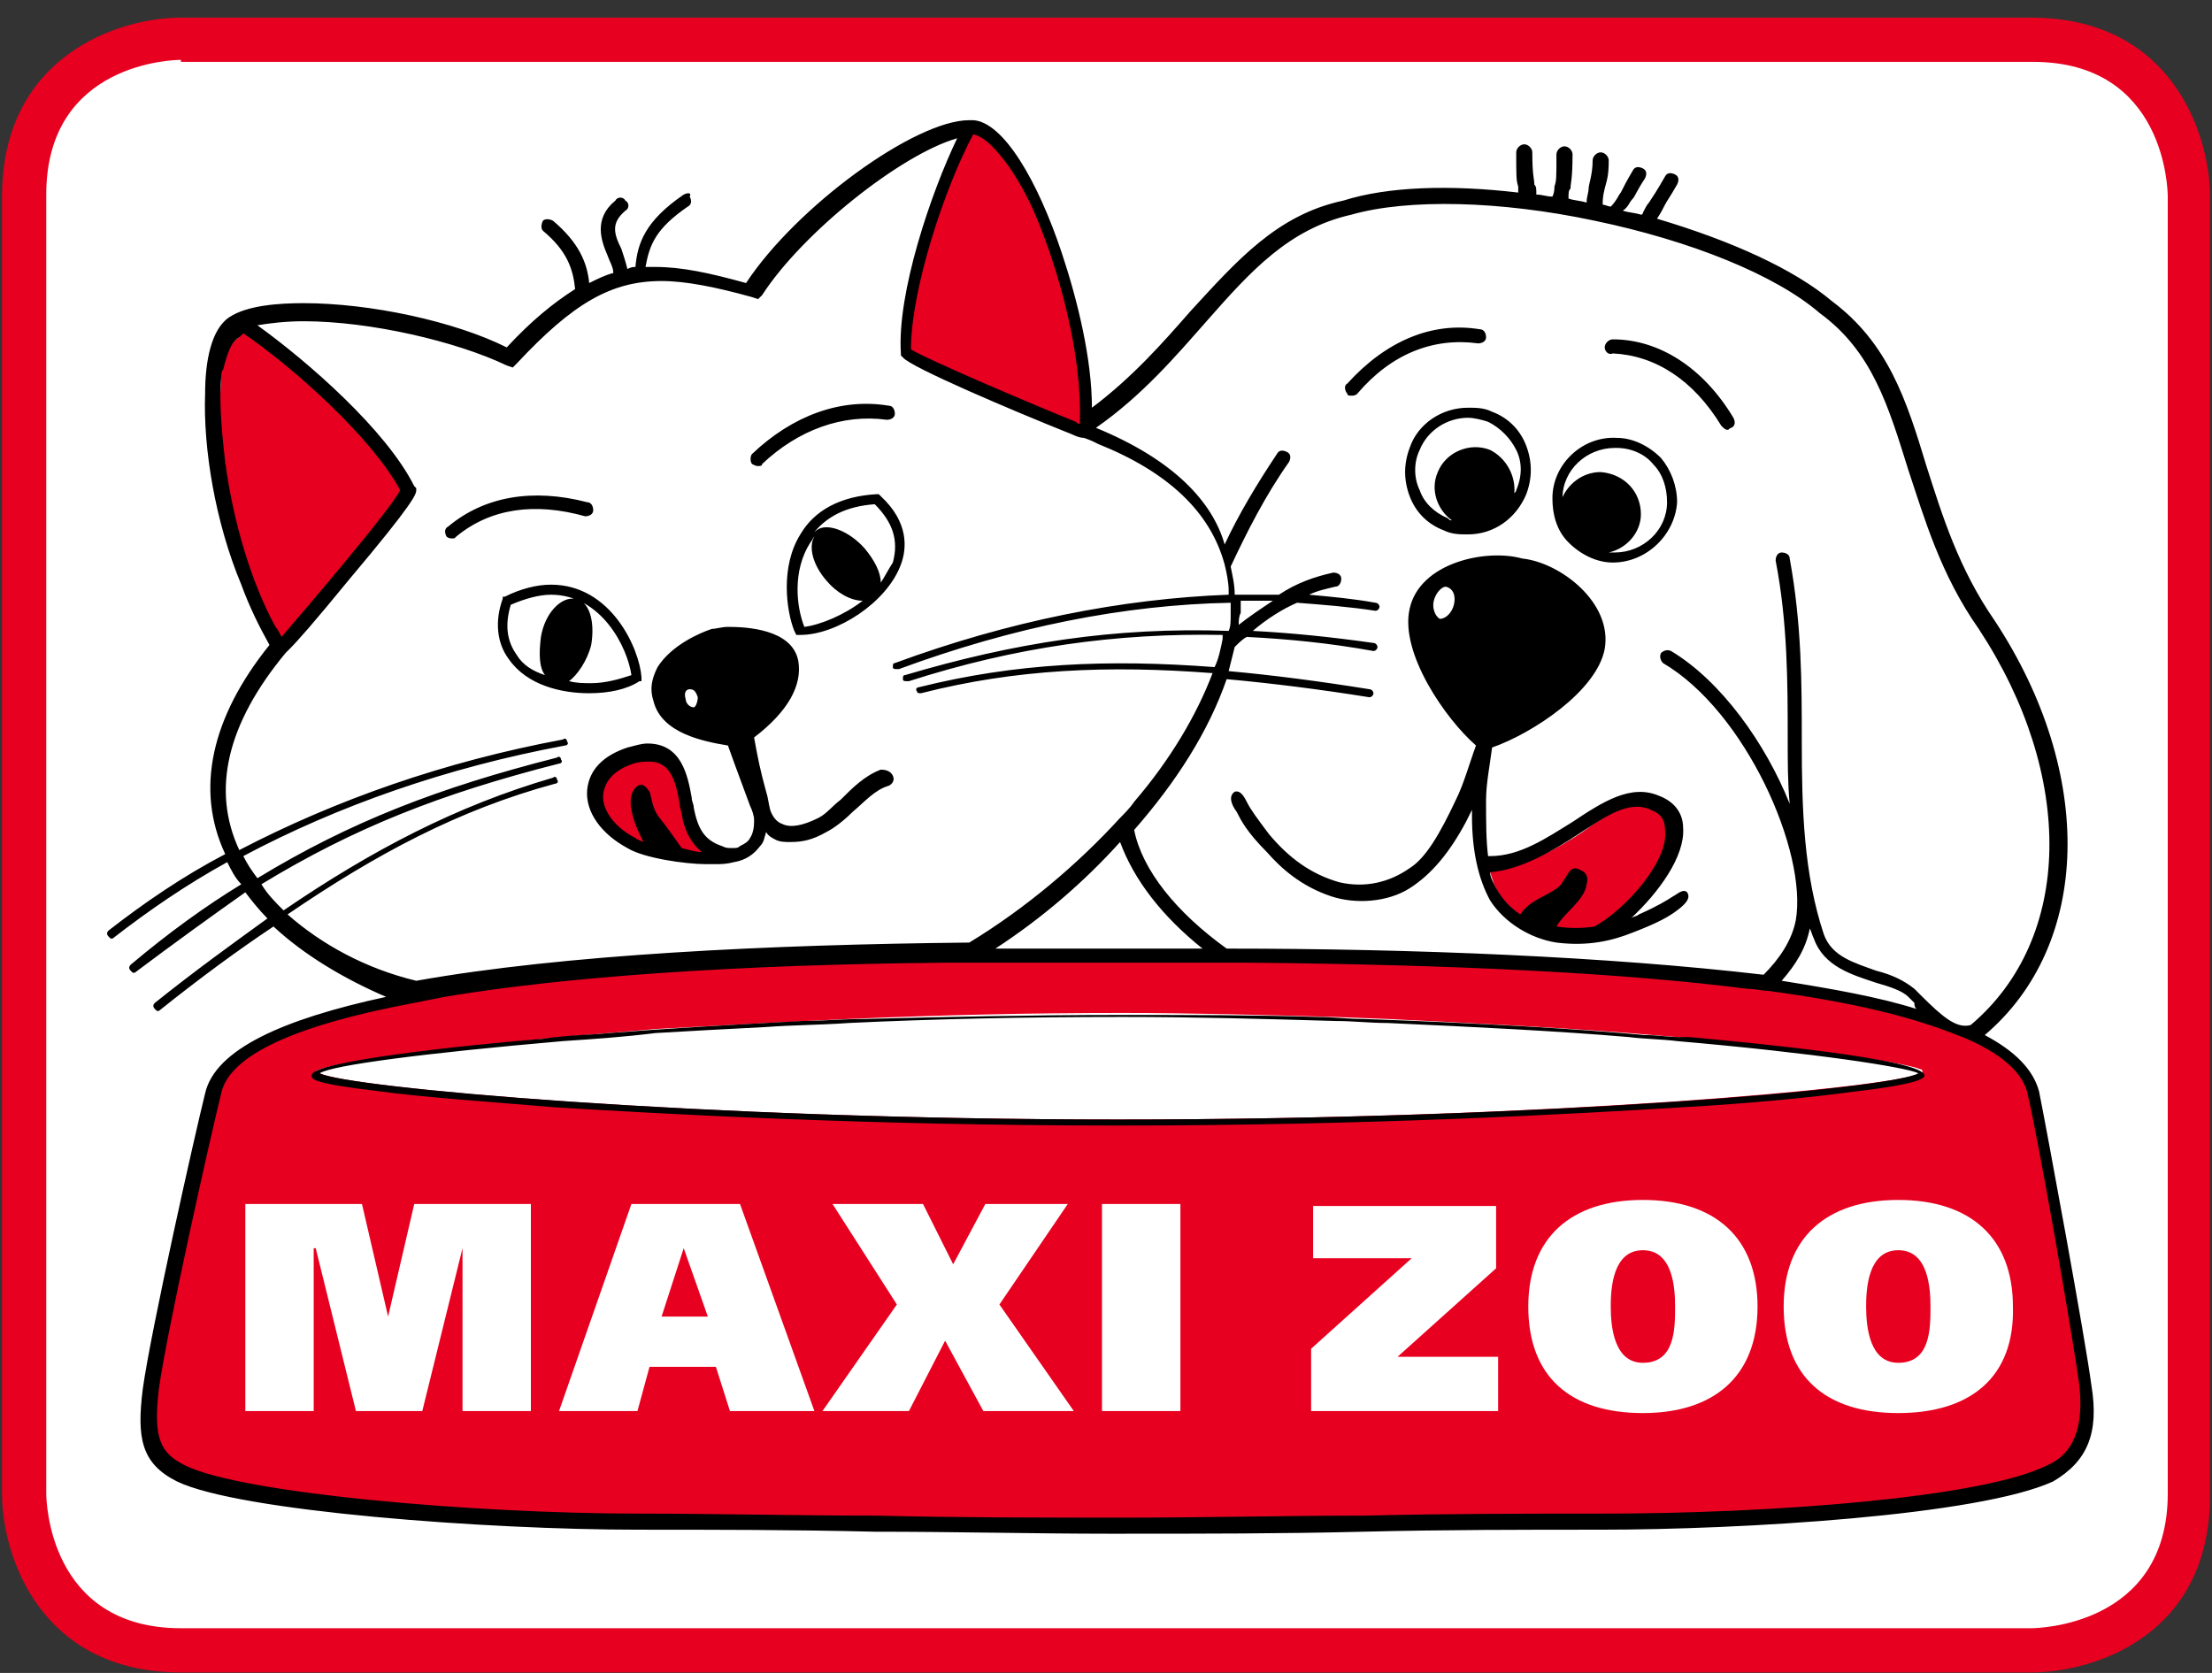 <?xml version="1.0" encoding="UTF-8"?>
<!-- Generator: Adobe Illustrator 25.4.1, SVG Export Plug-In . SVG Version: 6.00 Build 0)  -->
<svg xmlns="http://www.w3.org/2000/svg" xmlns:xlink="http://www.w3.org/1999/xlink" version="1.1" id="Layer_1" x="0px" y="0px" viewBox="0 0 110 83.2" style="enable-background:new 0 0 110 83.2;" xml:space="preserve">
<rect x="0" y="0" width="110" height="83.2" fill="#333333" stroke="none"/>
<style type="text/css">
	.st0{fill:none;}
	.st1{fill:#FFFFFF;}
	.st2{fill:#E7001F;}
</style>
<g id="Logo_IT_claim">
	<g id="MZ-Logo_Claim_it_Color_pos_sRGB" transform="translate(0, 0.577)">
		<g id="BoundingBox">
			<rect id="Rectangle" y="0" class="st0" width="110" height="115.4"></rect>
		</g>
		<g id="Logo">
			<path id="Path" class="st1" d="M101,80.7L101,80.7H9c-6.8,0-6.9-6.6-6.9-6.9V9.2c0-6.8,6.6-6.9,6.9-6.9h92c6.8,0,6.9,6.6,6.9,6.9     v64.6C107.9,80.5,101.3,80.7,101,80.7L101,80.7z"></path>
			<path id="Shape_00000139268000528477280340000013726062480807493789_" class="st2" d="M101,82.6H9c-7,0-8.9-5.8-8.9-8.9V9.2     c0-7,5.8-8.9,8.9-8.9h92c7,0,8.9,5.8,8.9,8.9v64.6C109.9,80.8,104.1,82.6,101,82.6z M9,2.4c-0.3,0-6.7,0.1-6.7,6.7v64.6     c0,0.3,0.1,6.7,6.7,6.7h92c0.3,0,6.8-0.1,6.8-6.7V9.2c0-0.3-0.1-6.7-6.7-6.7H9L9,2.4z"></path>
			<path id="Shape_00000063604692266001400300000001806285559362229651_" class="st2" d="M45.2,16.9c0.8,0.6,5.9,2.7,8.2,3.7     l0.3,0.1c0,0,0.1,0,0.1,0c0,0,0-0.1,0-0.1l0-0.1c0,0,0-0.2,0-0.2c0.1-3-0.8-7.1-2.3-10.5c-0.6-1.2-1.2-2.2-1.7-2.9     c-0.5-0.6-1-0.9-1.4-1c0,0-0.1,0-0.1,0c0,0,0,0,0,0L48.2,6c0,0,0,0,0,0c-1.3,2.5-3.1,7.6-3,10.7C45.2,16.8,45.2,16.9,45.2,16.9     L45.2,16.9z M34,61.5l-1.1,3.4h2.3L34,61.5L34,61.5z M13.5,30.5C13.5,30.5,13.5,30.6,13.5,30.5l0.3,0.5l0.1,0.1c0,0,0,0,0.1,0.1     c0,0,0.1,0,0.1,0l0-0.1c1.1-1.3,5.4-6.3,5.9-7.3c0,0,0-0.1,0-0.1l0,0c-1.5-2.7-5.5-6.2-7.8-7.8l0,0c0,0-0.1,0-0.1,0l-0.2,0.3     c-0.4,0.2-0.7,0.8-0.9,1.7l0,0.3l0,0.1c-0.1,1.2-0.1,2.6,0.2,4.2C11.4,25.4,12.3,28.4,13.5,30.5z M74.1,42.8l0.2,0.6     c0.3,0.7,0.8,1.2,1.4,1.6l0,0c0,0,0.1,0,0.1,0l0,0c0.3-0.4,0.8-0.6,1.2-0.8l0.3-0.2c0.2-0.1,0.5-0.3,0.6-0.5l0.2-0.3     c0.1-0.2,0.2-0.4,0.3-0.4l0.2,0c0.1,0.1,0.2,0.2,0.2,0.5c-0.1,0.5-0.5,0.9-0.9,1.3c-0.2,0.3-0.5,0.5-0.6,0.8l0,0.1     c0,0,0,0.1,0,0.1c0,0,0,0.1,0.1,0.1l0.1,0c0.4,0.1,0.7,0.1,1.1,0.1l0.9-0.1c1.6-0.9,3.8-3.4,3.7-5.1c0-0.5-0.3-0.9-0.8-1.1     c-0.2-0.1-0.5-0.1-0.7-0.1c-0.9,0-1.9,0.6-3,1.4l0,0c-1.2,0.8-2.8,1.7-4.3,1.8l-0.1,0c0,0-0.1,0-0.1,0C74,42.6,74,42.7,74.1,42.8     L74.1,42.8z M31.6,41.3c0,0,0.4,0.2,0.4,0.2c0,0,0.1,0,0.1,0l0.1-0.1c0,0,0-0.1,0-0.1L32,40.8c-0.1-0.3-0.3-0.7-0.4-1.1     c-0.1-0.4,0-0.8,0.1-0.9c0.1-0.1,0.1-0.1,0.2-0.1c0.1,0,0.2,0.1,0.2,0.2c0,0,0.1,0.2,0.1,0.2c0.1,0.3,0.2,0.7,0.5,1.1     c0.3,0.4,0.6,0.8,1.1,1.5c0,0,0.1,0.1,0.1,0.1l1.1,0.1c0,0,0.1,0,0.1-0.1l0-0.1c0,0,0-0.1,0-0.1c-0.6-0.5-0.8-1.2-1-1.9     c0,0-0.1-0.4-0.1-0.4l0-0.1c-0.3-1.2-0.6-2.2-1.7-2.2c-0.2,0-0.5,0-0.8,0.1c0,0,0,0,0,0c-1,0.3-1.6,0.9-1.6,1.7     C29.8,39.8,30.4,40.7,31.6,41.3z M81.7,61.6c-1.5,0-1.6,1.9-1.6,2.8c0,1.1,0.2,2.8,1.6,2.8c1.6,0,1.6-1.7,1.6-2.8     C83.3,63.5,83.2,61.6,81.7,61.6z M103.5,68.3c-0.3-2.2-2.2-12.6-2.6-14.6c-0.3-1.1-1.4-2-3.3-2.8l-0.8-0.3     c-2.1-0.8-5.2-1.5-8.9-2l-1-0.1c-6.4-0.8-14.7-1.3-24.8-1.3l-1.3,0l-1.1,0l-2.9,0l-0.9,0h-0.2l-0.9,0l-3.2,0l-3.2,0l-1.5,0     c-10.4,0.1-18.8,0.7-24.9,1.7l-1.5,0.3c-6,1.1-9.2,2.7-9.7,4.6c-0.5,2-2.7,11.7-3.1,14.7c-0.3,2.7,0.1,3.4,1.4,4     c2.8,1.3,14.5,2.4,22.7,2.4l23.5,0.1H56l23.7-0.1c8.6,0,19-0.8,22.2-2.4C102.8,72,103.9,71.1,103.5,68.3z M15.7,52.7     c0.6-0.4,5-1,12.2-1.7l4.7-0.4l5.5-0.3l4.1-0.2c4.6-0.2,9.1-0.3,13.6-0.3c3.5,0,7,0.1,10.6,0.2l2.6,0.1c4.1,0.2,8.1,0.4,12,0.7     l2.4,0.2c7.1,0.6,11.4,1.3,12.1,1.6c0.1,0,0.1,0.1,0.1,0.1c0,0.1,0,0.1-0.1,0.1c-1.3,0.7-18.5,2.3-39.8,2.3     c-21.3,0-38.5-1.6-39.8-2.3c-0.1,0-0.1-0.1-0.1-0.1C15.6,52.8,15.7,52.8,15.7,52.7z M26.6,69.6H23l0-8.1h0l-2,8.1h-3.3l-2-8.1     h-0.1l0,8.1h-3.4V59.3h5.8l1.3,5.6h0l1.3-5.6h5.8V69.6L26.6,69.6z M36.3,69.6l-0.7-2.2h-3.3l-0.6,2.2h-3.9l3.6-10.3h5.4l3.7,10.3     H36.3z M48.9,69.6l-1.9-3.5l-1.8,3.5h-4.3l3.7-5.3l-3.2-5h4.5l1.5,3l1.6-3h4.1l-3.4,5l3.7,5.3H48.9z M58.7,69.6h-3.9V59.3h3.9     V69.6z M74.7,69.6h-9.5v-3.1l5-4.5h-4.9v-2.6h9.1v3.1l-4.9,4.4h5V69.6L74.7,69.6z M81.7,69.7c-3.6,0-5.7-1.8-5.7-5.3     c0-3.4,2.1-5.3,5.7-5.3c3.6,0,5.7,1.9,5.7,5.3C87.4,67.9,85.2,69.7,81.7,69.7z M94.4,69.7c-3.6,0-5.7-1.8-5.7-5.3     c0-3.4,2.1-5.3,5.7-5.3c3.6,0,5.7,1.9,5.7,5.3C100.2,67.9,98,69.7,94.4,69.7z M94.4,61.6c-1.5,0-1.6,1.9-1.6,2.8     c0,1.1,0.2,2.8,1.6,2.8c1.6,0,1.6-1.7,1.6-2.8C96,63.5,95.9,61.6,94.4,61.6z"></path>
			<path id="Shape_00000094588498839256094330000001525017288662328971_" d="M80.2,27.4L80.2,27.4c1.7,0,3.1-1.4,3.2-3     c0-0.8-0.3-1.6-0.8-2.2c-0.6-0.6-1.4-1-2.2-1c-1.7-0.1-3.2,1.3-3.2,3c0,0.8,0.2,1.6,0.8,2.2C78.6,27,79.4,27.4,80.2,27.4z      M77.7,24.2c0-1.4,1.2-2.5,2.6-2.5c0,0,0.1,0,0.1,0c0.7,0,1.4,0.3,1.8,0.8c0.5,0.5,0.7,1.2,0.7,1.9c0,1.4-1.2,2.5-2.6,2.5h-0.1     c-0.1,0-0.2,0-0.2,0c0.9-0.2,1.6-1,1.6-1.9c0-1.1-0.8-2-2-2.1c-0.9,0-1.7,0.6-2,1.5C77.7,24.3,77.7,24.3,77.7,24.2z M67.5,19     c-0.1,0.1-0.2,0.1-0.3,0.1c-0.1,0-0.2,0-0.2-0.1c-0.1-0.1-0.2-0.4,0-0.5c1.9-2.1,4.2-3.1,6.6-2.7c0.2,0,0.3,0.2,0.3,0.4     c0,0.2-0.2,0.3-0.4,0.3C71.3,16.2,69.2,17,67.5,19z M70.1,21.7c-0.3,0.8-0.3,1.6,0,2.4c0.3,0.8,0.9,1.4,1.7,1.7     c0.4,0.2,0.8,0.2,1.2,0.2c1.3,0,2.4-0.8,2.9-2c0.3-0.8,0.3-1.6,0-2.4c-0.3-0.8-0.9-1.4-1.7-1.7c-0.4-0.2-0.8-0.2-1.2-0.2     C71.7,19.7,70.5,20.5,70.1,21.7z M75.4,21.8c0.3,0.6,0.3,1.3,0,2c0,0.1-0.1,0.1-0.1,0.2c0.1-0.9-0.4-1.8-1.2-2.2     c-1-0.4-2.2,0.1-2.6,1.1c-0.4,0.9,0,1.9,0.7,2.4c-0.1,0-0.1,0-0.2-0.1c-0.7-0.3-1.2-0.8-1.4-1.4c-0.3-0.6-0.3-1.4,0-2     c0.4-1,1.4-1.6,2.4-1.6c0.3,0,0.7,0.1,1,0.2C74.6,20.7,75.1,21.2,75.4,21.8z M83.2,44c-0.3,0.2-0.8,0.5-1.7,0.9     c-0.1,0.1-0.3,0.1-0.4,0.2c1.4-1.3,2.7-3.1,2.6-4.5c0-0.7-0.4-1.3-1.2-1.6c-1.4-0.6-2.8,0.3-4.3,1.3c-1.3,0.8-2.6,1.7-4.1,1.7     l-0.1,0c-0.1-0.8-0.1-1.7-0.1-2.8c0-0.8,0.2-1.8,0.3-2.6c2-0.7,5.2-2.8,5.6-4.9c0.4-2.3-2.2-4.3-4.1-4.5     c-1.8-0.5-5.1,0.2-5.6,2.5c-0.5,2.2,1.8,5.5,3.3,6.8c-0.3,0.8-0.6,1.9-1,2.7c-0.8,1.7-1.5,2.9-2.3,3.4c-1,0.7-2.2,1-3.5,0.7     c-1.4-0.4-2.5-1.2-3.5-2.4c-0.6-0.8-0.9-1.2-1.1-1.6c-0.1-0.2-0.3-0.6-0.6-0.5c-0.3,0.2-0.2,0.6,0.1,1c0.2,0.4,0.5,1,1.5,2     c0.7,0.8,1.7,1.7,3.2,2.2c1.2,0.4,2.8,0.3,3.9-0.4c1.1-0.7,2-1.8,2.8-3.3c0.1-0.2,0.2-0.4,0.3-0.6c0,0.1,0,0.2,0,0.3     c0,1.7,0.3,3.1,0.9,4.2c0.7,1.1,2,1.9,3.3,2.1c1.6,0.2,2.8-0.1,3.8-0.5c1.3-0.5,1.8-0.8,2.2-1.1c0.4-0.3,0.7-0.6,0.5-0.9     C83.7,43.6,83.4,43.9,83.2,44z M72.3,29.5c-0.1,0.4-0.4,0.7-0.7,0.7c-0.2-0.1-0.4-0.5-0.3-0.9c0.1-0.4,0.4-0.7,0.6-0.7     C72.3,28.7,72.4,29.1,72.3,29.5z M79.3,45.5c-0.6,0.1-1.3,0.1-1.9,0c0.4-0.7,1.4-1.3,1.5-2.1c0.1-0.3,0-0.6-0.3-0.7     c-0.5-0.3-0.6,0.2-0.9,0.6c-0.1,0.2-0.4,0.4-0.6,0.5c-0.5,0.3-1.1,0.5-1.5,1.1c-0.6-0.4-1-0.9-1.3-1.5c-0.1-0.2-0.2-0.4-0.2-0.6     c1.5-0.1,3.2-1.1,4.4-1.9c1.4-0.9,2.5-1.7,3.6-1.2c0.5,0.2,0.7,0.5,0.7,1C83,42.2,80.9,44.6,79.3,45.5z M79.8,16.7     c0-0.2,0.2-0.4,0.4-0.4c2.3,0,4.5,1.4,6,3.9c0.1,0.2,0.1,0.4-0.1,0.5c-0.1,0-0.1,0.1-0.2,0.1c-0.1,0-0.2-0.1-0.3-0.2     c-1.4-2.3-3.3-3.5-5.4-3.6C80,17.1,79.8,16.9,79.8,16.7z M22.7,26.1c-0.1,0.1-0.1,0.1-0.2,0.1c-0.1,0-0.2,0-0.3-0.1     c-0.1-0.2-0.1-0.4,0.1-0.5c1.8-1.5,4.2-1.9,6.9-1.2c0.2,0,0.3,0.2,0.3,0.4c0,0.2-0.2,0.3-0.4,0.3C26.6,24.4,24.4,24.7,22.7,26.1z      M44.8,27.5c-0.7,1.9-3.2,3.5-5,3.5l-0.2,0l-0.1-0.2c-0.4-1-0.7-3.2,0.3-4.8c0.7-1.2,2-1.9,3.8-2l0.1,0l0.1,0.1     C45.2,25.4,45.1,26.7,44.8,27.5z M42.9,29.3c-0.6,0-1.3-0.4-1.8-1c-0.7-0.8-0.9-1.7-0.6-2.2c-0.1,0.1-0.1,0.2-0.2,0.3     c-0.9,1.4-0.7,3.2-0.3,4.2C40.8,30.5,42,30,42.9,29.3z M43.5,24.5c-1.4,0.1-2.4,0.6-3.1,1.5c0-0.1,0.1-0.1,0.2-0.2     c0.5-0.4,1.6,0,2.4,0.9c0.5,0.6,0.8,1.2,0.8,1.7c0.2-0.3,0.4-0.7,0.6-1C44.7,26.3,44.4,25.4,43.5,24.5z M31.8,33.3     c-0.6,0.4-1.5,0.6-2.5,0.6c-1.4,0-3.1-0.4-4-1.7c-0.6-0.8-0.7-1.9-0.3-3l0-0.1l0.1,0c0.8-0.4,1.6-0.6,2.3-0.6     c3,0,4.4,3.2,4.5,4.6l0,0.2L31.8,33.3z M31.4,33c-0.2-1.4-1.5-4-4-4c-0.6,0-1.3,0.2-2,0.5c-0.3,1-0.2,1.8,0.3,2.5     c0.3,0.5,0.8,0.8,1.4,1c-0.3-0.4-0.3-1.1-0.2-1.9c0.2-1.2,1-2,1.7-1.9c0.7,0.1,1,1.1,0.8,2.3c-0.2,0.8-0.7,1.5-1.1,1.8     c0.4,0.1,0.7,0.1,1.1,0.1C30.1,33.4,30.8,33.2,31.4,33z M44.4,38c0.1,0.2,0,0.4-0.2,0.5c-0.7,0.2-1.2,0.8-1.8,1.3     c-0.4,0.4-0.9,0.8-1.3,1c-0.7,0.4-1.2,0.5-1.8,0.5c-0.2,0-0.5,0-0.7-0.1c-0.2-0.1-0.4-0.2-0.5-0.4c-0.1,0.3-0.1,0.5-0.3,0.7     c-0.3,0.4-0.7,0.7-1.3,0.8c-0.4,0.1-0.6,0.1-1,0.1c-0.2,0-0.3,0-0.4,0c-1,0-3.1-0.3-3.9-0.8c-1.3-0.7-2.1-1.8-2-2.9     c0.1-1,0.8-1.7,2-2.1c0.4-0.1,0.7-0.2,1-0.2c1.7,0,2,1.6,2.2,2.7c0,0.2,0.1,0.3,0.1,0.5c0.2,1,0.5,1.6,1.4,1.9     c0.2,0.1,0.3,0.1,0.5,0.1c0.2,0,0.3,0,0.4-0.1c0.2-0.1,0.4-0.2,0.5-0.4c0.2-0.3,0.2-0.7,0.2-0.9c0-0.2-0.1-0.5-0.2-0.7     c-0.4-1.1-0.6-1.6-1.1-3c-1.2-0.2-3.3-0.6-3.7-2.2c-0.2-0.6-0.1-1.1,0.2-1.7c0.7-1.1,2.1-1.7,2.7-1.9c0.2,0,0.5-0.1,0.8-0.1     c0.9,0,3.2,0.1,3.5,1.7c0.2,1.2-0.5,2.5-2.2,3.8c0.2,1.1,0.3,1.6,0.6,2.7c0.1,0.3,0.1,0.5,0.2,0.9c0.1,0.3,0.3,0.6,0.6,0.7     c0.4,0.2,1,0.1,1.8-0.3c0.4-0.2,0.7-0.6,1.1-0.9c0.6-0.6,1.2-1.2,2-1.5C44.1,37.7,44.3,37.8,44.4,38z M34.7,34.1     c-0.1-0.3-0.2-0.4-0.4-0.4c-0.2,0-0.3,0.2-0.2,0.5c0,0.2,0.2,0.4,0.4,0.4C34.6,34.6,34.7,34.3,34.7,34.1z M34.9,41.8     c-0.6-0.5-0.9-1.2-1-1.9c0-0.1-0.1-0.3-0.1-0.5c-0.2-1.2-0.5-2.1-1.5-2.1c-0.2,0-0.5,0-0.8,0.1c-0.9,0.3-1.4,0.8-1.5,1.5     c-0.1,0.8,0.6,1.7,1.6,2.2c0.1,0.1,0.2,0.1,0.4,0.2c-0.2-0.4-0.5-1-0.6-1.6c-0.1-0.5,0-0.9,0.2-1.1c0.3-0.3,0.5-0.1,0.7,0.2     c0.1,0.2,0.1,0.8,0.5,1.3c0.4,0.5,0.6,0.8,1.1,1.5C34.3,41.7,34.6,41.8,34.9,41.8z M37.7,22.6c0.1,0,0.2,0,0.2-0.1     c1.8-1.7,4-2.5,6.2-2.2c0.2,0,0.4-0.1,0.4-0.3c0-0.2-0.1-0.4-0.3-0.4c-2.4-0.4-4.8,0.5-6.8,2.4c-0.1,0.1-0.1,0.4,0,0.5     C37.6,22.6,37.6,22.6,37.7,22.6z M104,68.3c-0.3-2.3-2.2-12.6-2.6-14.6c-0.3-1.1-1.2-2-2.7-2.8c5.3-4.5,5.5-13,0.5-20.6     c-1.8-2.6-2.6-5.2-3.4-7.7c-1-3.3-1.9-6.1-4.7-8.2c-1.9-1.6-5-3-8.7-4.1c0.2-0.3,0.3-0.5,0.4-0.7c0.1-0.2,0.2-0.3,0.6-1     c0.1-0.2,0.1-0.4-0.1-0.5c-0.2-0.1-0.4-0.1-0.5,0.1c-0.4,0.7-0.6,1-0.8,1.3c-0.1,0.1-0.2,0.3-0.3,0.5c0,0.1-0.1,0.1-0.1,0.1     c-0.3-0.1-0.6-0.1-0.9-0.2C81,9.7,81,9.5,81.2,9.3c0.1-0.1,0.2-0.4,0.6-1c0.1-0.2,0.1-0.4-0.1-0.5c-0.2-0.1-0.4-0.1-0.5,0.1     c-0.3,0.5-0.5,0.9-0.6,1.1c-0.1,0.1-0.2,0.4-0.5,0.7c0,0,0,0,0,0c-0.1,0-0.3-0.1-0.4-0.1c0,0,0,0,0,0c0-0.2,0-0.4,0.1-0.8     c0.1-0.4,0.2-0.6,0.2-1.4c0-0.2-0.2-0.4-0.4-0.4c-0.2,0-0.4,0.2-0.4,0.4c0,0.7-0.2,1.2-0.2,1.4c0,0.2-0.1,0.4-0.1,0.7     c-0.3-0.1-0.6-0.1-0.9-0.2C78,9,78,8.9,78.1,8.8c0-0.3,0.1-0.4,0.1-1.7c0-0.2-0.2-0.4-0.4-0.4c-0.2,0-0.4,0.2-0.4,0.4     c0,1.2,0,1.3-0.1,1.6c0,0.1,0,0.3-0.1,0.5c-0.3,0-0.5-0.1-0.8-0.1c0-0.3,0-0.4-0.1-0.5c0-0.3-0.1-0.4-0.1-1.6     c0-0.2-0.2-0.4-0.4-0.4c-0.2,0-0.4,0.2-0.4,0.4c0,1.2,0,1.4,0.1,1.7c0,0.1,0,0.2,0,0.3c-3.4-0.4-6.5-0.3-8.7,0.4     c-3.3,0.7-5.3,3-7.6,5.5c-1.4,1.6-2.9,3.3-4.9,4.8c0-2.4-0.7-5.3-1.5-7.7c-1.2-3.6-2.9-6.5-4.4-6.6c-0.1,0-0.1,0-0.2,0     c-2.7,0-8.6,4.3-11.1,8.1c-1.8-0.5-3.2-0.8-4.5-0.8c-0.2,0-0.3,0-0.5,0c0.2-1.1,0.5-1.9,2.1-3c0.2-0.1,0.2-0.3,0.1-0.5     C34.4,9,34.2,9,34,9.1c-1.9,1.3-2.3,2.4-2.4,3.6c-0.1,0-0.2,0-0.4,0.1c-0.1-0.4-0.2-0.7-0.3-1c-0.4-0.8-0.5-1.3,0.2-1.9     c0.2-0.1,0.2-0.4,0-0.5c-0.1-0.2-0.4-0.2-0.5,0c-1.1,0.9-0.7,2-0.4,2.7c0.1,0.3,0.3,0.6,0.3,0.9c-0.4,0.1-0.8,0.3-1.2,0.5     c-0.1-1-0.5-2-1.8-3.1c-0.2-0.1-0.4-0.1-0.5,0c-0.1,0.2-0.1,0.4,0,0.5c1.2,1,1.5,1.9,1.6,2.9c-1.1,0.7-2.2,1.6-3.4,2.9     c-2.6-1.3-6.8-2.2-10.1-2.2c-1.2,0-2.8,0.1-3.7,0.7c-0.9,0.6-1.2,2.2-1.2,3.8c-0.1,2.7,0.5,6.4,1.8,9.5c0.4,1.1,0.9,2.1,1.4,3     c-2.9,3.6-3.7,7.2-2.2,10.4c-2.1,1.1-4,2.4-5.8,3.8c-0.1,0.1-0.1,0.2,0,0.3c0,0,0.1,0.1,0.1,0.1c0,0,0.1,0,0.1,0     c1.8-1.4,3.7-2.7,5.7-3.8c0.2,0.4,0.4,0.8,0.7,1.1c-1.8,1.1-3.6,2.4-5.5,4c-0.1,0.1-0.1,0.2,0,0.3c0,0,0.1,0.1,0.1,0.1     c0,0,0.1,0,0.1,0c2-1.5,3.8-2.8,5.5-4c0.3,0.4,0.7,0.9,1.1,1.3c-1.8,1.3-3.6,2.6-5.6,4.2c-0.1,0.1-0.1,0.2,0,0.3     c0,0,0.1,0.1,0.1,0.1c0,0,0.1,0,0.1,0c2-1.6,3.9-3,5.7-4.2c1.5,1.4,3.5,2.6,5.6,3.5c-5.1,1.1-8.5,2.6-9,4.8     c-0.5,2-2.7,11.8-3.1,14.7c-0.3,2.4-0.1,3.7,1.7,4.6c3.1,1.5,15.5,2.4,22.9,2.4c3.7,0,7.8,0,11.8,0.1c4,0,8,0.1,11.7,0.1H56     c3.7,0,7.8,0,11.8-0.1s8.1-0.1,11.8-0.1c7,0,18.8-0.7,22.5-2.4C103.8,72.1,104.4,70.7,104,68.3z M54.5,20.7     c2.3-1.6,4-3.6,5.5-5.3c2.2-2.5,4.1-4.6,7.2-5.3c2.8-0.8,7.4-0.7,12.1,0.3c4.8,1,9,2.7,11.2,4.6c2.6,1.9,3.4,4.6,4.4,7.8     c0.8,2.4,1.6,5.2,3.5,7.9c4.8,7.3,4.7,15.4-0.4,19.7c-0.7,0.2-1.4-0.4-2.5-1.5l-0.3-0.3c-0.5-0.4-1.1-0.7-1.9-0.9     c-1.1-0.4-2.2-0.7-2.6-1.8c-1-3-1.1-6.2-1.1-9.6c0-2.9,0-5.8-0.6-9.1c0-0.2-0.2-0.3-0.4-0.3c-0.2,0-0.3,0.2-0.3,0.4     c0.6,3.1,0.6,6.1,0.6,8.9c0,1.1,0,2.2,0.1,3.2c-1.2-3-3.4-6.1-5.9-7.6c-0.2-0.1-0.4,0-0.5,0.1c-0.1,0.2,0,0.4,0.1,0.5     c4.1,2.4,7.2,9.4,6.6,12.8c-0.2,1-0.8,1.9-1.6,2.7C80,47,70.3,46.6,61,46.6c-2.5-1.8-4.2-3.9-4.6-5.9c2.1-2.4,3.7-4.9,4.6-7.5     c2.2,0.2,4.6,0.5,7.1,0.9c0.1,0,0.2-0.1,0.2-0.2c0-0.1-0.1-0.2-0.2-0.2c-2.5-0.4-4.8-0.7-7-0.9c0.1-0.4,0.2-0.8,0.3-1.2     c0.2-0.2,0.4-0.4,0.6-0.5c2,0.1,4.1,0.3,6.3,0.7c0.1,0,0.2-0.1,0.2-0.2c0-0.1-0.1-0.2-0.2-0.2c-2.1-0.3-4.1-0.5-6-0.6     c0.7-0.6,1.5-1.1,2.2-1.4c1.3,0.1,2.6,0.2,3.9,0.4c0.1,0,0.2-0.1,0.2-0.2c0-0.1-0.1-0.2-0.2-0.2c-1.1-0.2-2.2-0.3-3.3-0.4     c0.4-0.2,0.9-0.3,1.3-0.4c0.2,0,0.3-0.2,0.3-0.4c0-0.2-0.2-0.3-0.4-0.3c-0.9,0.2-1.8,0.5-2.7,1.1c-0.7,0-1.4,0-2.2,0     c0-0.5-0.1-0.9-0.2-1.4c0.8-1.7,1.7-3.5,2.9-5.2c0.1-0.2,0.1-0.4-0.1-0.5c-0.2-0.1-0.4-0.1-0.5,0.1c-1,1.5-1.9,3-2.6,4.5     C60.3,24.4,58.4,22.3,54.5,20.7C54.5,20.7,54.5,20.7,54.5,20.7z M95.3,49.6c-1.9-0.6-4.2-1-6.7-1.4c0.7-0.8,1.2-1.6,1.4-2.6     c0.1,0.2,0.1,0.3,0.2,0.5c0.5,1.4,1.9,1.8,3.1,2.2c0.7,0.2,1.3,0.4,1.6,0.7l0.3,0.3C95.2,49.4,95.2,49.5,95.3,49.6z M59.8,46.6     c-1,0-2,0-3,0c-0.4,0-0.7,0-0.9,0h-0.2c-0.2,0-0.5,0-0.9,0c-1.7,0-3.5,0-5.3,0c2.3-1.5,4.4-3.3,6.2-5.3     C56.4,43.2,57.8,45,59.8,46.6z M61.6,30.5c0-0.2,0-0.4,0.1-0.6c0-0.2,0-0.4,0-0.6c0.5,0,1,0,1.6,0C62.7,29.7,62.1,30.1,61.6,30.5     z M48.4,6.1C48.4,6.1,48.4,6.1,48.4,6.1c0.4,0.1,0.8,0.4,1.3,1c0.6,0.7,1.2,1.7,1.7,2.8c1.3,3,2.4,7.2,2.3,10.4     c0,0.1,0,0.1,0,0.2c-0.1,0-0.1,0-0.2-0.1c-2-0.8-7.4-3.1-8.2-3.6C45.3,13.8,47,8.7,48.4,6.1L48.4,6.1z M11.2,22.4     c-0.2-1.7-0.3-3.1-0.2-4.2c0-0.1,0-0.3,0.1-0.4c0.2-0.8,0.4-1.4,0.8-1.6l0.2-0.2c2.5,1.7,6.4,5.2,7.8,7.8c-0.5,1-4.7,5.9-5.9,7.3     c0,0,0,0,0,0c-0.1-0.2-0.2-0.4-0.3-0.5C12.5,28.4,11.6,25.4,11.2,22.4z M14.3,44.9c4.4-3,8.5-5.2,13.3-6.5c0.1,0,0.2-0.1,0.1-0.2     c0-0.1-0.1-0.2-0.2-0.1c-4.8,1.4-9,3.6-13.4,6.6c-0.4-0.4-0.8-0.8-1.1-1.3c4.6-2.8,8.9-4.5,14.8-6c0.1,0,0.2-0.1,0.1-0.2     c0-0.1-0.1-0.2-0.2-0.1c-5.9,1.5-10.3,3.2-14.9,6c-0.3-0.4-0.5-0.7-0.7-1.1c4.7-2.5,10.1-4.4,16-5.5c0.1,0,0.2-0.1,0.1-0.2     c0-0.1-0.1-0.2-0.2-0.1c-5.9,1.1-11.3,3-16.1,5.5c-1.4-3-0.6-6.3,2.3-9.8l0.2-0.2c0.4-0.4,1.2-1.3,3-3.5c3.2-3.8,3.3-4.2,3.3-4.4     l0-0.1l-0.1-0.1c-1.4-2.8-5.3-6.2-7.8-8c0.6-0.1,1.4-0.2,2.3-0.2c3.3,0,7.6,1,10.1,2.2l0.3,0.1l0.2-0.2c2.8-3,4.7-4.1,7.2-4.1     c1.2,0,2.7,0.3,4.5,0.8l0.3,0.1l0.2-0.2c2-3.1,6.9-7,9.7-7.8c-1.3,2.7-3,7.7-2.8,10.7l0,0.1l0.1,0.1c0.4,0.5,5.6,2.7,8.1,3.7     c0.3,0.1,0.6,0.3,0.9,0.3c0.3,0.1,0.5,0.2,0.5,0.2l0.2,0.1c3.5,1.4,5.6,3.4,6.3,6c0.1,0.4,0.2,0.9,0.2,1.3c0,0.1,0,0.1,0,0.2     c-5.3,0.2-10.9,1.3-16.6,3.4c-0.1,0-0.1,0.1-0.1,0.2c0,0.1,0.1,0.1,0.2,0.1c0,0,0,0,0.1,0c5.7-2.1,11.2-3.2,16.5-3.3     c0,0.2,0,0.4,0,0.6c0,0.3,0,0.6-0.1,0.8C55.4,30.6,50.4,31.4,45,33c-0.1,0-0.1,0.1-0.1,0.2c0,0.1,0.1,0.1,0.2,0.1c0,0,0,0,0.1,0     c5.3-1.7,10.3-2.4,15.6-2.3c0,0.1,0,0.1,0,0.2c-0.1,0.5-0.2,1-0.4,1.4c0,0,0,0,0,0c-5.3-0.4-9.9-0.2-14.7,1     c-0.1,0-0.2,0.1-0.1,0.2c0,0.1,0.1,0.1,0.2,0.1c0,0,0,0,0,0c4.7-1.2,9.3-1.4,14.5-1c-0.8,2.1-2.1,4.3-3.9,6.4     c-0.2,0.3-0.5,0.6-0.7,0.8c-2.1,2.3-4.7,4.5-7.5,6.2c-10,0.1-20.2,0.6-27.5,1.9C18.2,47.6,16,46.4,14.3,44.9z M101.8,72.3     c-3.2,1.6-13.6,2.4-22.1,2.4c-3.7,0-7.8,0-11.8,0.1c-4,0-8.1,0.1-11.8,0.1h-0.8c-3.7,0-7.7,0-11.7-0.1c-4,0-8.1-0.1-11.8-0.1     c-8.2,0-19.8-1-22.6-2.4C8,71.7,7.6,71,7.9,68.5c0.4-2.9,2.6-12.7,3.1-14.7c0.4-1.9,3.7-3.4,9.6-4.5c0.5-0.1,1-0.2,1.5-0.3     c6-1,14.4-1.6,24.9-1.7c0.5,0,1,0,1.5,0c1.1,0,2.1,0,3.2,0c1,0,2.1,0,3.2,0c0.4,0,0.7,0,0.9,0h0.2c0.2,0,0.5,0,0.9,0     c1.4,0,2.7,0,4,0c0.4,0,0.9,0,1.3,0c10.1,0.1,18.4,0.5,24.7,1.3c0.4,0,0.7,0.1,1,0.1c3.8,0.5,6.8,1.2,8.9,2     c0.3,0.1,0.5,0.2,0.8,0.3c1.9,0.8,2.9,1.7,3.2,2.7c0.5,2,2.3,12.3,2.6,14.6C103.7,71,102.7,71.9,101.8,72.3z M84,51     c-0.2,0-0.3,0-0.5,0c-0.5,0-1.1-0.1-1.7-0.1c-3.3-0.3-8.2-0.6-14-0.8c-0.8,0-1.5-0.1-2.3-0.1c-3.1-0.1-6.4-0.1-9.8-0.1     c-4.5,0-8.8,0.1-12.7,0.2c-1.1,0-2.1,0.1-3.1,0.1c-3.8,0.2-7.1,0.4-9.6,0.6c-1,0.1-1.9,0.1-2.6,0.2c-0.3,0-0.6,0.1-0.9,0.1     c-3.6,0.3-11.3,1.1-11.3,1.8c0,0.2,0,0.4,3.4,0.8c2.2,0.3,5.2,0.5,8.8,0.8c5,0.3,15.2,0.9,27.9,0.9c12.7,0,23-0.6,27.9-0.9     c3.6-0.2,6.6-0.5,8.8-0.8c3.4-0.4,3.4-0.7,3.4-0.8C95.6,52.1,87.3,51.3,84,51z M55.6,55.1c-20.9,0-38.4-1.6-39.7-2.3     c0.6-0.4,5.2-1,12.1-1.6c1.5-0.1,3-0.2,4.6-0.4c1.7-0.1,3.5-0.2,5.5-0.3c1.3-0.1,2.7-0.1,4.1-0.2c4.2-0.2,8.8-0.3,13.6-0.3     c3.7,0,7.2,0.1,10.6,0.2c0.9,0,1.7,0.1,2.6,0.1c4.4,0.2,8.5,0.4,12,0.7c0.8,0.1,1.6,0.1,2.4,0.2c6.9,0.6,11.4,1.3,12,1.6     C94,53.6,76.5,55.1,55.6,55.1z"></path>
		</g>
	</g>
</g>
</svg>
